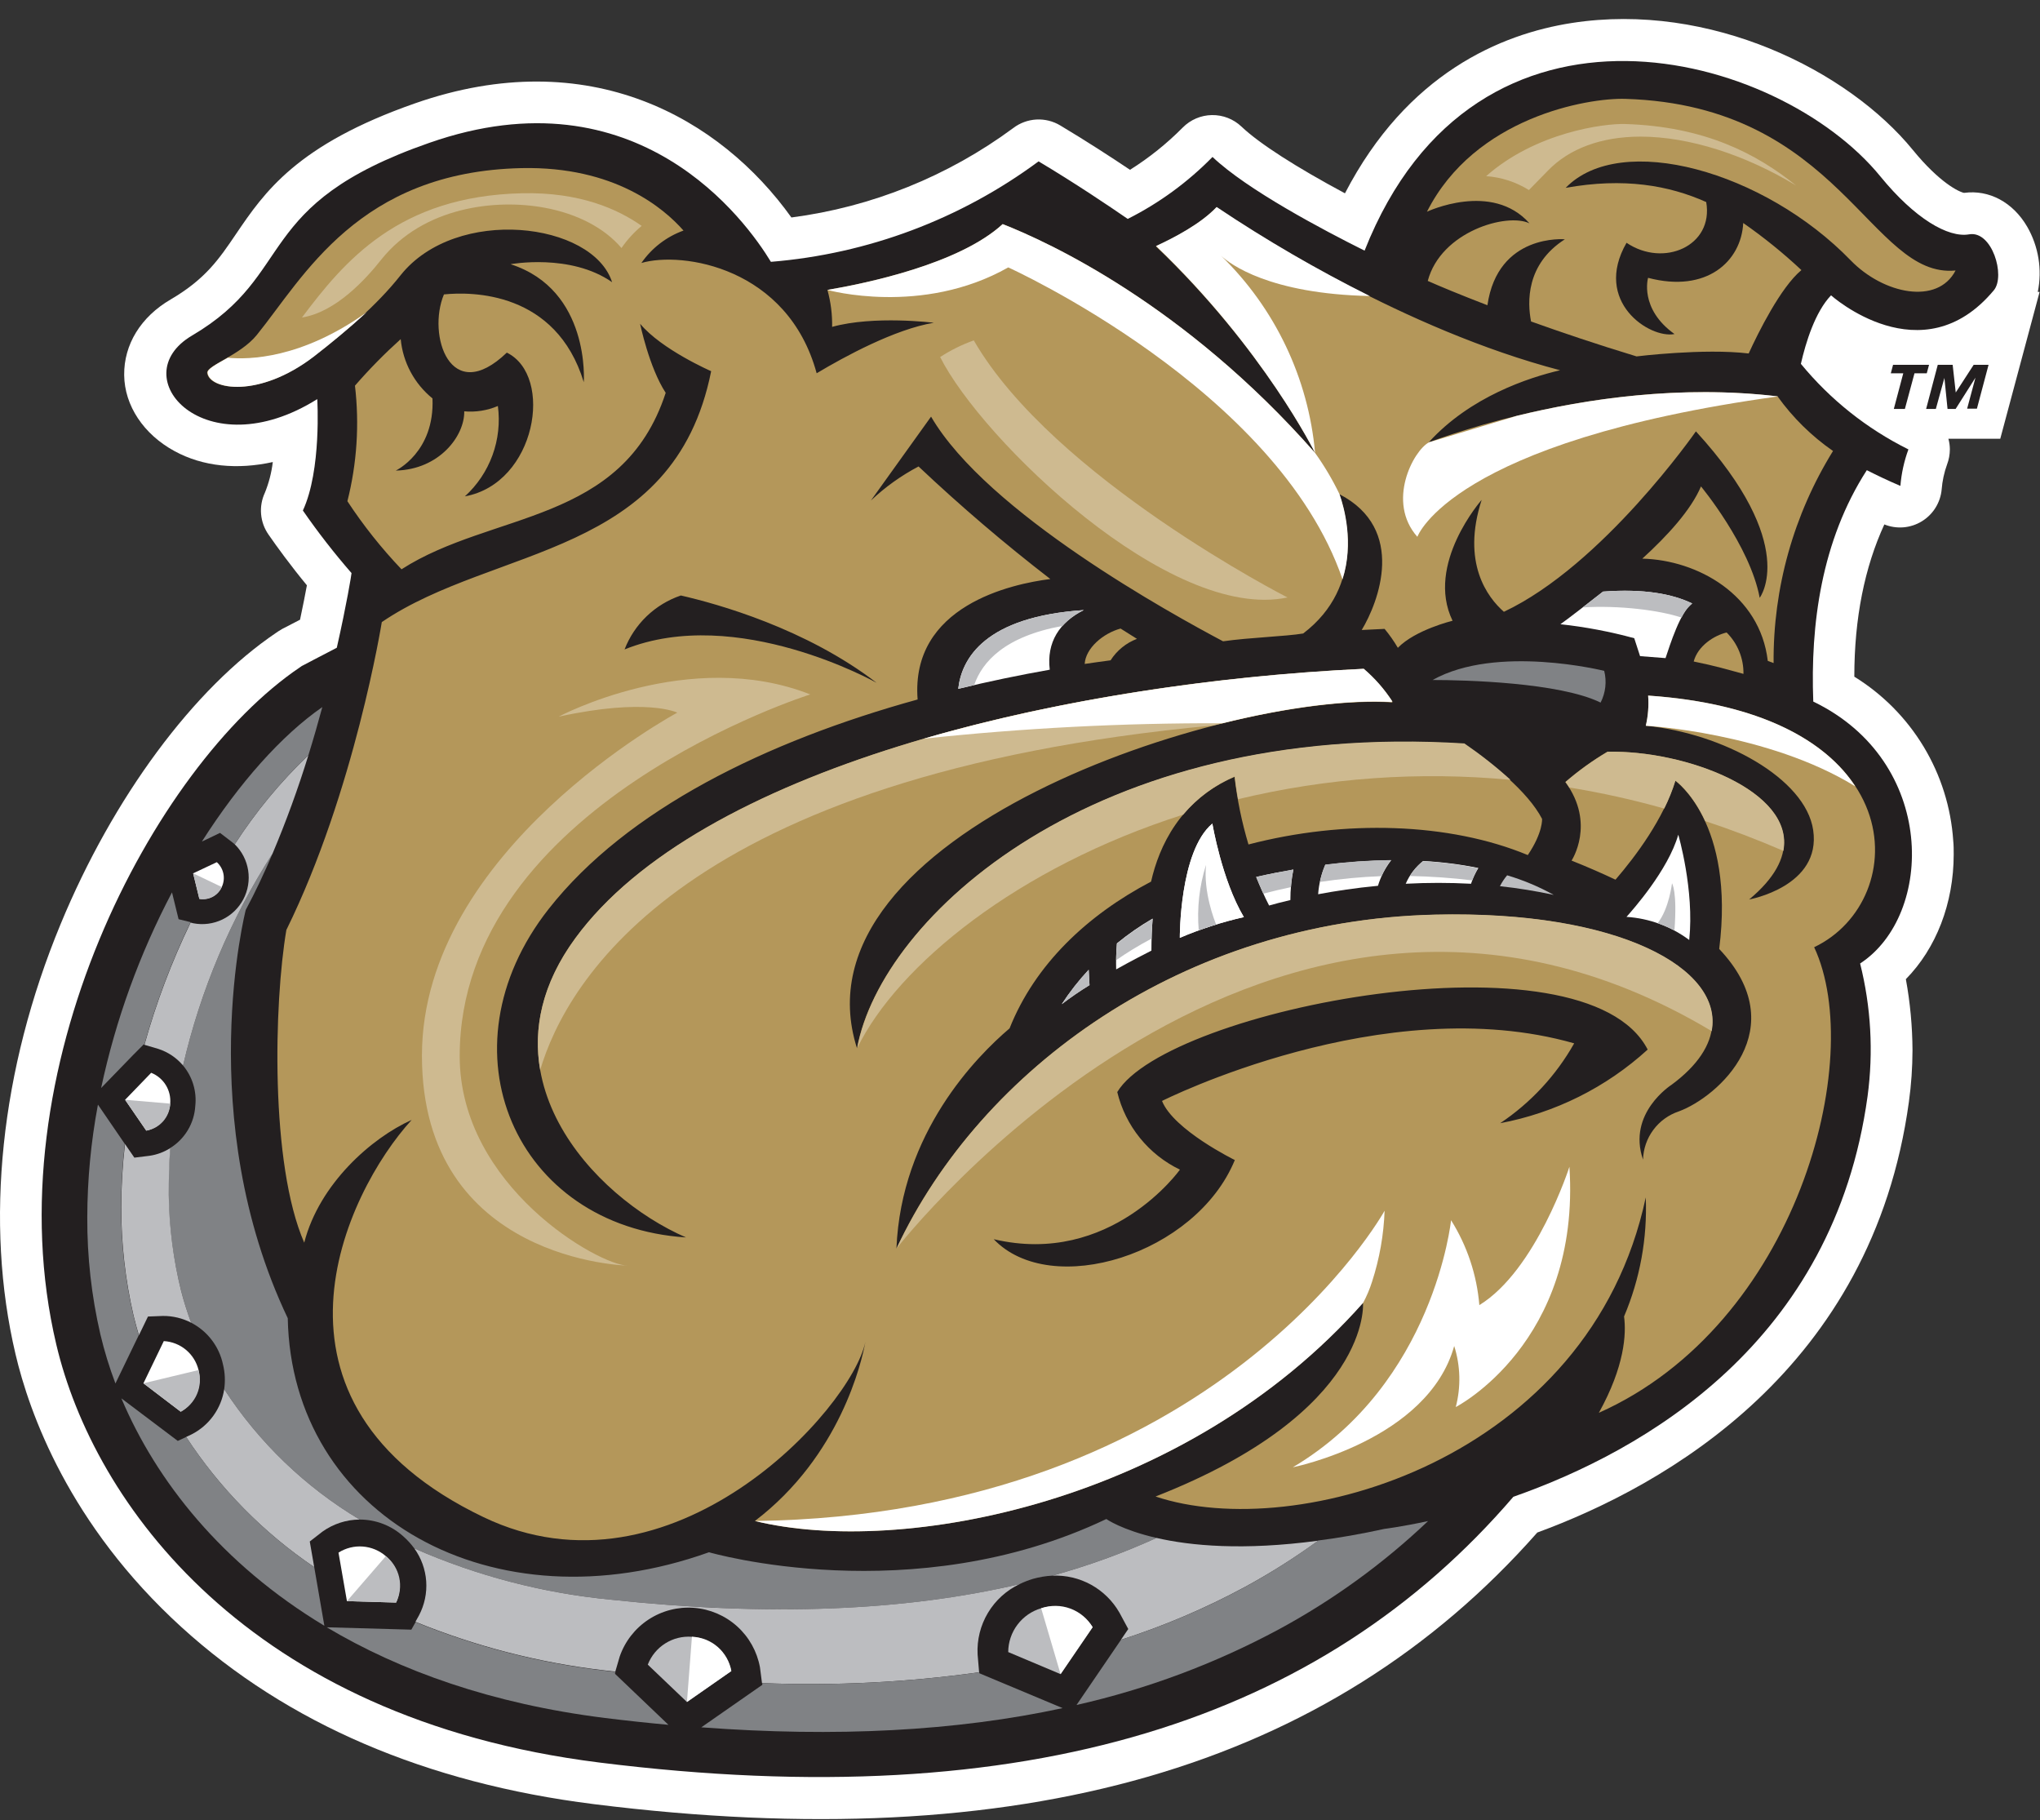 <svg xmlns="http://www.w3.org/2000/svg" width="102" height="91" viewBox="0 0 102 91" fill="none"><rect x="0" y="0" width="102" height="91" fill="#333333" stroke="none"/><g clip-path="url(#clip0_247_14345)"><path d="M101.357 11.329C100.644 10.106 99.448 9.475 98.212 9.641C97.965 9.606 96.984 9.14 95.643 7.497C92.407 3.531 85.515 0.077 78.596 1.148C75.04 1.701 70.356 3.668 67.248 9.664C64.81 8.358 62.966 7.177 62.075 6.33C61.677 5.951 61.146 5.744 60.596 5.753C60.047 5.761 59.523 5.985 59.137 6.376C58.341 7.179 57.457 7.888 56.501 8.489C55.558 7.857 54.318 7.051 53.009 6.269C52.65 6.054 52.234 5.952 51.816 5.975C51.399 5.999 50.997 6.146 50.664 6.4C47.406 8.809 43.588 10.348 39.57 10.872C36.029 5.925 29.474 2.123 20.76 5.163C14.839 7.232 13.221 9.606 11.801 11.698C10.949 12.955 10.277 13.947 8.537 14.968C7.038 15.841 6.192 17.223 6.209 18.751C6.226 20.278 7.181 21.713 8.729 22.553C10.154 23.33 11.868 23.488 13.64 23.098C13.577 23.627 13.443 24.146 13.241 24.64C13.087 24.973 13.022 25.34 13.055 25.706C13.087 26.071 13.214 26.422 13.425 26.723C13.826 27.305 14.539 28.285 15.345 29.26C15.264 29.699 15.15 30.281 15.002 30.98L14.222 31.384L14.114 31.439C14.05 31.477 13.983 31.515 13.922 31.556L13.82 31.625C9.683 34.41 5.65 39.865 3.032 46.194C0.02 53.467 -0.78 61.108 0.777 67.701C1.461 70.611 3.448 76.223 9.075 81.344C14.37 86.165 21.31 89.141 29.701 90.192C51.028 92.857 66.46 88.408 76.865 76.613C83.245 74.271 93.612 68.466 95.445 55.082C95.563 54.226 95.623 53.363 95.625 52.498C95.619 51.308 95.508 50.12 95.293 48.949C96.804 47.413 97.685 45.166 97.685 42.711C97.685 42.487 97.685 42.26 97.662 42.033C97.551 40.37 97.044 38.758 96.184 37.331C95.323 35.903 94.134 34.703 92.716 33.828C92.716 30.898 93.234 28.352 94.217 26.217C94.519 26.339 94.846 26.388 95.171 26.362C95.496 26.335 95.81 26.233 96.088 26.063C96.367 25.894 96.602 25.661 96.774 25.385C96.947 25.108 97.053 24.795 97.083 24.471C97.116 24.044 97.207 23.623 97.353 23.22C97.445 22.978 97.492 22.722 97.493 22.463C97.492 22.284 97.468 22.106 97.42 21.934H100.013L101.98 14.593H101.889C102.116 13.476 101.927 12.315 101.357 11.329ZM98.197 9.641H98.09C98.125 9.637 98.162 9.637 98.197 9.641Z" fill="white"></path><path d="M98.456 11.715C97.406 11.899 95.736 10.924 94.019 8.82C88.942 2.597 73.809 -1.578 68.229 12.53C66.169 11.503 62.354 9.49 60.626 7.846C59.393 9.105 57.961 10.152 56.387 10.944C55.467 10.31 53.768 9.164 51.929 8.067C48.024 10.956 43.388 12.696 38.545 13.089C37.318 11.066 31.897 3.487 21.463 7.142C12.563 10.24 14.879 13.674 9.601 16.775C6.11 18.832 10.256 23.467 15.863 19.952C15.863 19.952 16.084 23.502 15.144 25.521C15.896 26.608 16.708 27.652 17.576 28.649C17.576 28.713 17.335 30.194 16.84 32.382C15.909 32.862 15.284 33.194 15.202 33.237L15.092 33.292L14.993 33.362C7.719 38.268 -0.428 53.523 2.816 67.218C4.675 75.1 12.36 85.909 29.968 88.111C51.455 90.8 66.125 85.938 75.668 74.826C82.232 72.522 91.691 67.104 93.379 54.8C93.677 52.585 93.55 50.334 93.006 48.166C96.716 45.742 96.864 38.058 90.664 35.073C90.516 31.233 91.063 27.037 93.341 23.505C93.827 23.752 94.42 24.037 95.02 24.29C95.07 23.667 95.205 23.053 95.421 22.466C93.347 21.436 91.514 19.979 90.044 18.189C90.289 17.115 90.757 15.594 91.552 14.764C91.552 14.764 96.099 18.838 99.698 14.503C100.28 13.787 99.602 11.512 98.456 11.715Z" fill="#231F20"></path><path d="M81.263 4.942C79.381 4.887 73.739 5.856 71.348 10.584C71.348 10.584 74.595 9.047 76.474 11.165C75.357 10.621 72.043 11.567 71.388 14.043C71.97 14.302 72.98 14.724 74.371 15.259C74.891 11.657 78.243 11.963 78.243 11.963C76.288 13.211 76.367 15.125 76.553 16.071C78.04 16.603 79.803 17.203 81.828 17.817C81.828 17.817 85.197 17.401 87.434 17.671C87.915 16.621 89.035 14.36 90.071 13.502C89.159 12.648 88.186 11.861 87.161 11.148C87.065 13.059 85.34 14.663 82.404 13.889C82.404 13.889 81.95 15.428 83.725 16.699C82.488 16.944 79.631 15.082 81.327 12.137C83.178 13.388 85.692 12.3 85.311 10.101C83.451 9.268 81.197 8.867 78.284 9.391C81.031 6.551 88.211 8.553 92.541 13.022C94.173 14.7 96.879 15.265 97.778 13.522C93.51 13.938 92.029 5.268 81.263 4.942Z" fill="#B4975A"></path><path d="M74.307 8.806C75.066 8.859 75.8 9.098 76.446 9.501L77.394 8.532C78.468 7.421 80.068 6.833 82.02 6.83C84.47 6.83 87.281 7.747 89.803 9.274C87.831 7.683 85.235 6.321 81.241 6.199C80.213 6.17 76.795 6.609 74.307 8.806Z" fill="#CEBA90"></path><path d="M54.19 30.499C49.244 30.828 48.08 32.92 47.912 34.436C49.43 34.066 50.964 33.749 52.488 33.479C52.322 32.111 52.971 31.102 54.19 30.499Z" fill="white"></path><path d="M54.234 33.191C55.551 32.997 56.852 32.831 58.139 32.693C57.443 32.312 56.736 31.878 56.029 31.422C55.168 31.66 54.269 32.399 54.234 33.191Z" fill="#231F20"></path><path d="M84.685 33.069C85.829 33.304 86.279 33.447 87.173 33.688C87.179 33.305 87.108 32.924 86.963 32.568C86.819 32.213 86.604 31.89 86.332 31.619C85.703 31.768 84.892 32.289 84.685 33.069Z" fill="#B4975A"></path><path d="M80.152 29.574C79.646 29.973 78.439 30.91 78.022 31.206C79.269 31.341 80.502 31.575 81.712 31.905L82.003 32.801C82.529 32.839 83.277 32.9 83.277 32.9C83.504 32.222 84.022 30.572 84.604 30.168C83.623 29.691 82.201 29.423 80.152 29.574Z" fill="white"></path><path d="M80.152 29.574C79.916 29.76 79.524 30.063 79.134 30.366C80.967 30.252 82.983 30.508 84.08 30.875C84.204 30.601 84.388 30.36 84.618 30.168C83.623 29.691 82.201 29.42 80.152 29.574Z" fill="#BCBDC0"></path><path d="M84.461 46.991C84.726 44.5 83.914 41.727 83.914 41.727C83.405 43.508 81.613 45.51 81.325 45.836C82.46 45.909 83.55 46.31 84.461 46.991Z" fill="white"></path><path d="M58.991 46.883C60.025 46.442 61.096 46.095 62.192 45.847C61.089 43.994 60.618 41.172 60.618 41.172C58.965 42.556 58.991 46.883 58.991 46.883Z" fill="white"></path><path d="M58.991 46.883C60.025 46.442 61.096 46.095 62.192 45.847C61.089 43.994 60.618 41.172 60.618 41.172C58.965 42.556 58.991 46.883 58.991 46.883Z" fill="white"></path><path d="M80.21 33.537C80.21 33.537 74.833 32.196 71.63 33.994C73.259 33.994 77.973 34.116 80.03 35.123C80.281 34.634 80.345 34.07 80.21 33.537Z" fill="#808285"></path><path d="M82.407 34.773C82.446 35.279 82.406 35.787 82.291 36.281C86.123 36.656 90.277 38.899 90.659 41.497C91.075 44.317 87.458 44.966 87.458 44.966C92.591 40.694 85.212 37.474 80.37 37.581C79.625 38.022 78.921 38.528 78.267 39.094C79.797 41.177 78.578 43.022 78.578 43.022C79.375 43.339 80.103 43.659 80.775 43.976C81.799 42.786 83.184 40.93 83.763 39.03C83.763 39.03 86.76 41.108 85.96 47.439C89.742 51.439 85.887 54.843 83.943 55.559C83.433 55.729 82.987 56.051 82.667 56.483C82.346 56.914 82.166 57.434 82.151 57.971C81.348 55.644 83.577 54.23 83.577 54.23C88.846 50.348 83.577 45.452 71.749 45.728C59.139 46.019 49.029 53.444 44.822 62.414C45.057 56.624 48.828 52.813 50.478 51.41C51.752 48.21 54.359 45.751 57.554 44.072C57.952 42.312 59.008 39.999 61.726 38.835C61.86 39.98 62.093 41.112 62.424 42.216C67.225 40.965 72.462 41.116 76.39 42.746C77.155 41.614 77.103 40.936 77.103 40.936C76.39 39.563 74.566 38.122 73.201 37.183C54.58 36.019 44.042 45.911 42.849 52.402C39.453 41.727 61.263 34.576 69.617 35.114C69.218 34.489 68.727 33.928 68.162 33.45C52.663 34.171 34.915 38.515 28.773 46.895C23.85 53.604 29.628 59.833 34.301 61.861C25.773 61.306 21.894 52.49 27.431 45.443C31.348 40.459 38.33 37.052 45.881 34.968C45.517 30.278 50.585 29.19 52.517 28.946C50.228 27.181 48.029 25.303 45.927 23.319C45.059 23.776 44.257 24.349 43.544 25.024L46.553 20.828C49.358 25.643 58.63 30.721 61.153 32.059C62.506 31.867 64.269 31.817 65.159 31.669C68.29 29.286 67.315 25.696 66.966 24.703C70.35 26.449 68.915 30.124 68.086 31.494L69.23 31.439C69.476 31.736 69.698 32.052 69.893 32.385C70.766 31.483 72.628 31.032 72.628 31.032C71.255 28.201 74.083 24.989 74.083 24.989C73.065 28.134 74.374 29.865 75.194 30.584C80.141 28.256 84.796 21.564 84.796 21.564C90.004 27.252 87.985 29.885 87.985 29.885C87.496 27.267 85.049 24.317 85.049 24.317C84.557 25.48 83.394 26.764 82.116 27.927C84.874 27.997 87.999 29.728 88.389 33.039L88.68 33.147C88.65 29.404 89.68 25.728 91.651 22.545C90.577 21.8 89.639 20.877 88.878 19.816C81.232 18.902 74.039 21.163 71.438 22.111C73.513 19.827 76.44 18.876 78.005 18.509C70.237 16.472 62.875 11.75 60.821 10.362C60.027 11.206 58.677 11.91 57.792 12.312C63.198 17.456 65.756 22.644 65.756 22.644C59.212 15.207 52.404 12.094 50.134 11.203C47.97 13.188 43.376 14.153 41.371 14.494C41.539 15.095 41.618 15.717 41.606 16.341C43.701 15.76 46.69 16.135 46.69 16.135C44.743 16.458 42.229 17.825 40.833 18.66C39.392 13.362 34.111 12.55 32.069 13.147C32.586 12.401 33.322 11.834 34.175 11.526C33.192 10.409 30.722 8.305 26.081 8.404C17.914 8.582 15.179 13.86 12.837 16.749C12.014 17.764 10.309 18.279 10.358 18.643C10.463 19.472 12.918 19.932 15.674 17.823C17.19 16.659 18.836 15.274 20.038 13.749C22.817 10.278 29.64 11.098 30.605 14.107C28.528 12.652 25.528 13.208 25.528 13.208C29.529 14.494 29.189 19.106 29.189 19.106C27.801 14.549 23.567 14.578 22.197 14.718C21.35 16.734 22.505 20.351 25.342 17.628C27.708 18.791 26.811 24.165 23.244 24.814C23.863 24.25 24.337 23.544 24.624 22.757C24.911 21.971 25.004 21.126 24.894 20.296C24.364 20.522 23.786 20.614 23.212 20.563C23.236 21.782 21.976 23.473 19.788 23.525C19.788 23.525 21.74 22.606 21.624 19.917C21.175 19.553 20.804 19.104 20.531 18.595C20.258 18.086 20.09 17.527 20.035 16.953C19.226 17.681 18.462 18.458 17.748 19.28C17.975 21.212 17.847 23.17 17.37 25.056C18.168 26.269 19.073 27.409 20.076 28.46C24.6 25.55 31.132 26.228 33.285 19.638C32.456 18.372 32.005 16.184 32.005 16.184C33.082 17.479 35.558 18.556 35.558 18.556C33.693 27.89 24.731 27.261 19.09 31.099C19.09 31.099 17.728 39.574 14.318 46.49C13.701 50.121 13.495 58.187 15.211 62.123C15.968 59.179 18.575 56.886 20.582 55.987C17.256 59.627 12.235 70.127 24.178 75.845C33.582 80.346 42.575 70.453 43.271 67.075C43.087 68.079 42.011 72.787 37.743 76.037C45.046 77.823 59.244 75.178 68.15 65.126C68.15 65.126 68.627 70.558 57.778 74.812C64.807 77.168 79.483 72.999 82.288 59.86C82.371 61.9 82 63.933 81.203 65.812C81.319 66.685 81.235 68.297 79.943 70.628C89.835 66.214 93.327 52.947 90.708 47.352C95.619 45.015 95.724 35.681 82.407 34.773ZM34.042 29.769C35.886 30.191 40.283 31.413 43.829 34.133C43.829 34.133 36.846 30.2 31.228 32.466C31.471 31.838 31.849 31.271 32.335 30.805C32.822 30.339 33.404 29.985 34.042 29.769ZM75.005 56.153C76.536 55.13 77.805 53.762 78.709 52.158C69.192 49.441 58.101 55.038 58.101 55.038C58.683 56.493 61.741 57.992 61.741 57.992C59.797 62.723 52.552 64.951 49.686 61.949C55.537 63.334 58.997 58.472 58.997 58.472C58.22 58.098 57.536 57.556 56.994 56.885C56.452 56.214 56.066 55.432 55.863 54.593C58.36 50.436 79.242 46.371 82.384 52.469C80.312 54.36 77.754 55.636 74.996 56.153H75.005Z" fill="#B4975A"></path><path d="M54.434 48.48C53.937 49.014 53.486 49.589 53.087 50.2C53.533 49.859 53.996 49.541 54.475 49.248C54.461 49.022 54.446 48.754 54.434 48.48Z" fill="white"></path><path d="M54.434 48.48C53.937 49.014 53.486 49.589 53.087 50.2C53.533 49.859 53.996 49.541 54.475 49.248C54.461 49.022 54.446 48.754 54.434 48.48Z" fill="#BCBDC0"></path><path d="M55.846 47.159C55.809 47.592 55.796 48.026 55.808 48.46C56.559 48.041 57.222 47.698 57.571 47.523C57.571 46.967 57.597 46.388 57.632 45.92C57.005 46.285 56.407 46.699 55.846 47.159Z" fill="white"></path><path d="M71.159 43.042C70.778 43.344 70.479 43.734 70.286 44.18C71.374 44.122 72.463 44.122 73.551 44.18C73.642 43.904 73.765 43.639 73.917 43.392C73.007 43.209 72.086 43.093 71.159 43.042Z" fill="white"></path><path d="M77.685 44.736C76.947 44.326 76.166 43.998 75.357 43.758C75.216 43.925 75.095 44.107 74.997 44.302C75.9 44.399 76.797 44.544 77.685 44.736Z" fill="#BCBDC0"></path><path d="M62.809 43.84C62.974 44.25 63.219 44.814 63.455 45.268C63.699 45.198 64.06 45.102 64.519 44.995C64.518 44.483 64.568 43.972 64.668 43.47C64.068 43.575 63.452 43.694 62.809 43.84Z" fill="white"></path><path d="M66.265 43.231C66.064 43.699 65.943 44.197 65.907 44.704C66.757 44.544 67.769 44.389 68.898 44.282C69.037 43.819 69.261 43.386 69.559 43.005C68.457 43.017 67.358 43.093 66.265 43.231Z" fill="white"></path><path d="M53.123 31.291C53.425 30.961 53.787 30.692 54.19 30.499C49.244 30.831 48.08 32.92 47.912 34.436C48.176 34.369 48.444 34.311 48.709 34.247C49.11 33.08 50.242 31.814 53.123 31.291Z" fill="#BCBDC0"></path><path d="M56.847 31.937C56.573 31.768 56.303 31.596 56.029 31.422C55.156 31.66 54.283 32.399 54.234 33.191C54.667 33.124 55.107 33.069 55.529 33.01C55.842 32.52 56.304 32.144 56.847 31.937Z" fill="#B4975A"></path><path d="M48.689 17.017C48.098 17.228 47.533 17.507 47.007 17.849C49.081 21.977 58.511 31.116 64.374 29.868C64.374 29.868 52.663 23.895 48.689 17.017Z" fill="#CEBA90"></path><path d="M27.932 35.827C27.932 35.827 34.475 32.335 40.513 34.715C40.513 34.715 22.985 40.226 22.985 52.795C22.985 59.313 29.968 63.27 31.391 63.27C31.391 63.27 21.097 63.072 21.097 52.772C21.097 42.472 33.864 35.626 33.864 35.626C33.864 35.626 32.346 34.864 27.932 35.827Z" fill="#CEBA90"></path><path d="M69.637 35.096C69.238 34.472 68.748 33.911 68.182 33.432C52.663 34.171 34.914 38.515 28.772 46.895C27.079 49.202 26.651 51.451 27.009 53.493C28.307 49.091 34.17 38.742 60.667 36.266C64.129 35.37 67.376 34.951 69.637 35.096Z" fill="#CEBA90"></path><path d="M80.382 37.581C79.637 38.022 78.933 38.528 78.278 39.094C78.345 39.184 78.406 39.275 78.465 39.368C80.066 39.629 81.651 39.98 83.213 40.421C83.437 39.971 83.625 39.504 83.774 39.024C83.774 39.024 84.595 39.606 85.261 41.047C86.553 41.473 87.856 41.97 89.169 42.536C89.736 39.533 84.249 37.494 80.382 37.581Z" fill="#CEBA90"></path><path d="M59.16 40.724C59.857 39.894 60.74 39.241 61.737 38.818C61.737 38.818 61.784 39.278 61.903 39.953C66.361 38.881 70.965 38.554 75.529 38.986C74.801 38.327 74.029 37.719 73.219 37.165C54.597 36.001 44.059 45.894 42.866 52.385C44.891 48.248 50.879 43.36 59.16 40.724Z" fill="#CEBA90"></path><path d="M71.761 45.722C59.151 46.013 49.04 53.438 44.833 62.408C44.833 62.408 63.492 38.335 85.584 51.547C86.183 48.419 80.955 45.507 71.761 45.722Z" fill="#CEBA90"></path><path d="M57.58 46.921C57.58 46.572 57.609 46.231 57.632 45.934C57.005 46.299 56.407 46.714 55.846 47.174C55.823 47.413 55.811 47.692 55.805 48.003C56.323 47.639 56.917 47.273 57.58 46.921Z" fill="#BCBDC0"></path><path d="M64.668 43.47C64.068 43.575 63.452 43.694 62.809 43.84C62.907 44.081 63.033 44.378 63.166 44.675C63.614 44.555 64.074 44.448 64.549 44.349C64.569 44.054 64.609 43.76 64.668 43.47Z" fill="#BCBDC0"></path><path d="M65.994 44.09C67.016 43.935 68.046 43.838 69.078 43.799C69.201 43.511 69.362 43.24 69.558 42.996C68.457 43.008 67.357 43.084 66.265 43.223C66.144 43.501 66.053 43.792 65.994 44.09Z" fill="#BCBDC0"></path><path d="M70.49 43.793C71.533 43.812 72.576 43.885 73.612 44.011C73.689 43.8 73.786 43.596 73.903 43.403C72.993 43.22 72.071 43.102 71.144 43.051C70.887 43.261 70.665 43.511 70.49 43.793Z" fill="#BCBDC0"></path><path d="M65.755 22.644C59.212 15.207 52.404 12.094 50.134 11.203C47.969 13.188 43.375 14.153 41.371 14.494C41.371 14.494 46.087 15.818 50.413 13.368C50.413 13.368 63.864 19.446 67.126 28.96C67.708 27.139 67.207 25.358 66.975 24.703C66.628 23.983 66.22 23.294 65.755 22.644Z" fill="white"></path><path d="M64.642 73.351C64.642 73.351 71.398 72.001 72.71 67.288C73.024 68.277 73.052 69.335 72.788 70.34C72.788 70.34 79.047 67.139 78.471 58.329C78.471 58.329 76.812 63.499 73.967 65.245C73.843 63.737 73.358 62.281 72.553 61C72.553 61 71.718 69.147 64.642 73.351Z" fill="white"></path><path d="M75.834 20.79L71.45 22.111C70.652 22.542 69.32 25.093 70.868 26.836C70.868 26.836 72.543 22.076 88.907 19.816C83.99 19.231 79.273 19.949 75.834 20.79Z" fill="white"></path><path d="M82.407 34.773C82.446 35.279 82.406 35.787 82.29 36.281C82.29 36.281 88.401 36.618 92.765 39.312C91.304 37.066 88.069 35.16 82.407 34.773Z" fill="white"></path><path d="M65.755 22.644C65.755 22.644 63.198 17.456 57.804 12.297C58.677 11.896 60.038 11.192 60.833 10.348C63.288 11.993 65.846 13.48 68.49 14.799C63.477 14.692 61.508 13.205 61.057 12.789C63.751 15.406 65.418 18.903 65.755 22.644Z" fill="white"></path><path d="M26.119 9.661C19.922 9.795 17.204 13.071 15.098 15.873C16.782 15.605 18.281 13.97 19.075 12.963C21.179 10.345 24.775 9.929 27.222 10.383C28.895 10.691 30.239 11.416 31.074 12.399C31.359 11.986 31.698 11.614 32.084 11.293C30.876 10.441 28.97 9.6 26.119 9.661Z" fill="#CEBA90"></path><path d="M37.752 76.037C45.054 77.823 59.253 75.178 68.159 65.126C68.34 64.788 68.489 64.435 68.604 64.07C68.976 62.923 69.187 61.73 69.23 60.526C69.23 60.526 60.842 75.725 37.752 76.037Z" fill="white"></path><path d="M18.33 15.614C15.066 17.942 12.438 17.985 11.391 17.884C10.809 18.212 10.355 18.448 10.381 18.643C10.486 19.472 12.942 19.932 15.697 17.823C16.555 17.156 17.457 16.411 18.33 15.614Z" fill="white"></path><path d="M61.124 36.156C64.388 35.344 67.426 34.968 69.582 35.096L69.602 35.044C69.209 34.444 68.733 33.902 68.188 33.435C60.868 33.784 53.058 34.934 46.195 36.926C51.153 36.397 56.137 36.14 61.124 36.156Z" fill="white"></path><path d="M60.303 43.231C59.967 44.289 59.843 45.402 59.937 46.508C60.227 46.406 60.518 46.31 60.809 46.217C60.734 46.048 60.16 44.593 60.303 43.231Z" fill="#BCBDC0"></path><path d="M83.722 46.516C83.871 44.544 83.6 44.157 83.6 44.157C83.6 44.157 83.457 45.422 82.881 46.153C83.171 46.252 83.452 46.374 83.722 46.516Z" fill="#BCBDC0"></path><path d="M6.657 52.76L4.635 54.843L6.709 57.867L7.466 57.773C8.071 57.671 8.626 57.37 9.041 56.918C9.457 56.466 9.711 55.889 9.763 55.277C9.815 54.665 9.662 54.053 9.328 53.538C8.995 53.022 8.499 52.632 7.92 52.429L7.186 52.21L6.657 52.76Z" fill="#231F20"></path><path d="M6.255 54.98L7.314 56.522C7.633 56.455 7.921 56.287 8.137 56.042C8.352 55.798 8.483 55.492 8.511 55.167C8.538 54.843 8.46 54.518 8.289 54.241C8.117 53.965 7.861 53.75 7.559 53.63L6.255 54.98Z" fill="white"></path><path d="M7.314 56.522L6.255 54.98L8.513 55.172C8.498 55.501 8.371 55.814 8.153 56.06C7.935 56.305 7.639 56.469 7.314 56.522Z" fill="#BCBDC0"></path><path d="M10.312 41.975L8.193 42.97L8.929 45.984L9.668 46.167C10.172 46.26 10.692 46.185 11.148 45.952C11.604 45.72 11.971 45.344 12.191 44.882C12.412 44.42 12.474 43.898 12.368 43.397C12.263 42.897 11.995 42.445 11.606 42.111L11.001 41.649L10.312 41.975Z" fill="#231F20"></path><path d="M9.657 43.659L9.968 44.934C10.194 44.969 10.424 44.931 10.626 44.824C10.828 44.718 10.99 44.549 11.088 44.343C11.186 44.137 11.215 43.904 11.171 43.681C11.126 43.457 11.01 43.253 10.841 43.101L9.657 43.659Z" fill="white"></path><path d="M9.968 44.934L9.657 43.659L11.088 44.343C10.997 44.555 10.836 44.729 10.633 44.837C10.429 44.944 10.194 44.978 9.968 44.934Z" fill="#BCBDC0"></path><path d="M8.147 65.786L7.385 65.81L5.586 69.531L8.877 72.033L9.567 71.71C10.181 71.382 10.669 70.859 10.954 70.224C11.239 69.589 11.306 68.877 11.144 68.2C10.982 67.523 10.6 66.919 10.057 66.482C9.515 66.045 8.843 65.801 8.147 65.786Z" fill="#231F20"></path><path d="M7.172 69.153L9.037 70.573C9.389 70.368 9.667 70.055 9.827 69.68C9.987 69.305 10.023 68.889 9.928 68.493C9.833 68.096 9.612 67.741 9.299 67.48C8.986 67.219 8.597 67.066 8.19 67.043L7.172 69.153Z" fill="white"></path><path d="M9.037 70.573L7.172 69.153L9.924 68.492C10.039 68.888 10.013 69.311 9.851 69.69C9.689 70.069 9.402 70.381 9.037 70.573Z" fill="#BCBDC0"></path><path d="M16.125 76.566L15.487 77.052L16.229 81.332L20.567 81.454L20.957 80.756C21.281 80.1 21.378 79.356 21.234 78.639C21.09 77.922 20.712 77.274 20.159 76.795C19.607 76.316 18.911 76.033 18.181 75.992C17.451 75.951 16.727 76.153 16.125 76.566Z" fill="#231F20"></path><path d="M17.347 80.043L19.805 80.113C19.98 79.723 20.025 79.286 19.933 78.869C19.841 78.451 19.616 78.074 19.293 77.794C18.97 77.514 18.565 77.345 18.138 77.313C17.712 77.281 17.286 77.388 16.925 77.617L17.347 80.043Z" fill="white"></path><path d="M19.805 80.113L17.347 80.043L19.293 77.794C19.632 78.063 19.868 78.44 19.961 78.863C20.054 79.285 19.999 79.726 19.805 80.113Z" fill="#BCBDC0"></path><path d="M30.992 82.816L30.748 83.66L34.205 86.956L38.115 84.227L38.002 83.354C37.857 82.564 37.455 81.843 36.858 81.305C36.261 80.767 35.502 80.442 34.7 80.381C33.899 80.32 33.1 80.526 32.428 80.967C31.756 81.408 31.249 82.059 30.987 82.819L30.992 82.816Z" fill="#231F20"></path><path d="M34.347 85.085L36.567 83.537C36.467 83.078 36.221 82.663 35.866 82.355C35.511 82.046 35.066 81.86 34.597 81.825C34.128 81.789 33.66 81.905 33.263 82.156C32.865 82.406 32.559 82.779 32.389 83.217L34.347 85.085Z" fill="#BCBDC0"></path><path d="M36.567 83.537L34.347 85.085L34.597 81.824C35.072 81.841 35.527 82.02 35.886 82.332C36.244 82.644 36.485 83.069 36.567 83.537Z" fill="white"></path><path d="M48.881 82.708L48.956 83.631L53.577 85.577L56.402 81.434L55.962 80.619C55.526 79.898 54.863 79.341 54.077 79.036C53.29 78.731 52.425 78.695 51.616 78.934C50.807 79.172 50.1 79.672 49.605 80.355C49.11 81.038 48.856 81.865 48.881 82.708Z" fill="#231F20"></path><path d="M53.029 83.692L54.632 81.344C54.362 80.93 53.966 80.615 53.502 80.445C53.039 80.275 52.532 80.258 52.059 80.398C51.585 80.537 51.169 80.826 50.872 81.221C50.575 81.615 50.413 82.095 50.411 82.589L53.029 83.692Z" fill="#BCBDC0"></path><path d="M54.633 81.344L53.029 83.692L52.058 80.398C52.53 80.236 53.044 80.241 53.513 80.413C53.982 80.586 54.377 80.914 54.633 81.344Z" fill="white"></path><path d="M52.619 78.769C54.402 78.277 56.143 77.647 57.827 76.883C56.081 76.482 55.316 75.938 55.316 75.938C45.613 80.558 35.45 77.599 35.45 77.599C24.629 81.469 14.58 75.772 14.388 65.9C9.625 55.888 12.287 45.489 12.287 45.489C12.77 44.587 13.215 43.642 13.625 42.676C11.537 45.923 10.024 49.505 9.153 53.267C9.386 53.545 9.56 53.868 9.665 54.215C9.77 54.563 9.804 54.928 9.764 55.289C9.739 55.715 9.612 56.13 9.392 56.496C9.173 56.863 8.869 57.171 8.505 57.395C8.444 58.178 8.414 58.961 8.429 59.723C8.454 61.35 8.665 62.968 9.06 64.547C9.199 65.081 9.365 65.607 9.558 66.124C9.961 66.332 10.313 66.627 10.588 66.988C10.864 67.349 11.055 67.766 11.149 68.21C11.249 68.614 11.27 69.034 11.21 69.447C12.941 72.108 15.258 74.337 17.984 75.964C18.789 75.964 19.566 76.262 20.163 76.802C20.369 76.983 20.554 77.186 20.716 77.407C23.845 78.783 27.174 79.649 30.576 79.973C38.432 80.808 45.179 80.555 50.981 79.191C51.193 79.087 51.413 79.001 51.639 78.932C51.958 78.84 52.287 78.785 52.619 78.769Z" fill="#808285"></path><path d="M16.125 76.566C16.668 76.179 17.317 75.968 17.984 75.964C15.258 74.337 12.941 72.108 11.21 69.447C11.138 69.927 10.951 70.383 10.666 70.777C10.381 71.171 10.006 71.491 9.572 71.71L9.305 71.835C10.988 74.408 13.166 76.62 15.711 78.344L15.488 77.061L16.125 76.566Z" fill="#BCBDC0"></path><path d="M9.154 53.267C10.024 49.505 11.537 45.923 13.626 42.676C14.307 41.065 14.906 39.421 15.421 37.75C14.022 39.085 12.785 40.582 11.737 42.207C12.095 42.557 12.329 43.013 12.407 43.507C12.485 44.001 12.402 44.507 12.17 44.95C11.938 45.393 11.569 45.75 11.119 45.967C10.668 46.184 10.16 46.25 9.669 46.156L9.529 46.121C8.58 48.085 7.808 50.13 7.222 52.231L7.92 52.437C8.401 52.593 8.828 52.88 9.154 53.267Z" fill="#BCBDC0"></path><path d="M8.147 65.786C8.638 65.782 9.122 65.898 9.558 66.124C9.365 65.608 9.199 65.083 9.06 64.55C8.668 62.97 8.459 61.35 8.438 59.723C8.438 58.952 8.452 58.169 8.513 57.395C8.198 57.595 7.844 57.726 7.475 57.779L6.718 57.872L6.25 57.191C6.128 58.237 6.066 59.29 6.064 60.343C6.06 62.167 6.266 63.986 6.677 65.763C6.756 66.092 6.849 66.421 6.945 66.752L7.399 65.815L8.147 65.786Z" fill="#BCBDC0"></path><path d="M65.913 77.02C62.148 77.526 59.512 77.273 57.827 76.883C56.143 77.647 54.402 78.277 52.619 78.769C53.295 78.74 53.965 78.897 54.557 79.224C55.148 79.551 55.639 80.035 55.974 80.622L56.413 81.437L56.047 81.975C58.196 81.286 60.276 80.4 62.261 79.327C63.528 78.639 64.747 77.868 65.913 77.02Z" fill="#BCBDC0"></path><path d="M50.981 79.191C45.179 80.552 38.426 80.808 30.576 79.973C27.174 79.649 23.845 78.783 20.716 77.407C21.063 77.888 21.268 78.457 21.31 79.048C21.351 79.64 21.226 80.231 20.949 80.756L20.771 81.076C23.794 82.308 26.97 83.125 30.213 83.503L30.765 83.567L30.984 82.816C31.246 82.056 31.753 81.405 32.425 80.964C33.097 80.523 33.896 80.317 34.697 80.378C35.499 80.439 36.258 80.764 36.855 81.302C37.452 81.84 37.854 82.561 37.998 83.351L38.1 84.14C41.728 84.284 45.361 84.103 48.956 83.599L48.88 82.708C48.842 81.98 49.022 81.256 49.396 80.63C49.77 80.004 50.322 79.503 50.981 79.191Z" fill="#BCBDC0"></path><path d="M11.001 41.637L11.606 42.1C11.653 42.135 11.694 42.17 11.737 42.207C12.785 40.582 14.021 39.085 15.421 37.75C15.677 36.924 15.909 36.118 16.116 35.347C14.079 36.761 11.97 39.129 10.096 42.068L10.323 41.963L11.001 41.637Z" fill="#808285"></path><path d="M9.311 71.835L8.889 72.033L6.069 69.906C7.815 74.029 11.085 78.184 16.218 81.274L15.712 78.344C13.168 76.62 10.992 74.407 9.311 71.835Z" fill="#808285"></path><path d="M30.774 83.581L30.221 83.517C26.979 83.139 23.803 82.323 20.78 81.091L20.567 81.469L16.337 81.35C20.003 83.532 24.597 85.176 30.239 85.883C31.317 86.016 32.378 86.131 33.422 86.226L30.748 83.674L30.774 83.581Z" fill="#808285"></path><path d="M7.186 52.21H7.221C7.808 50.109 8.58 48.065 9.529 46.1L8.929 45.952L8.6 44.611C6.976 47.692 5.784 50.983 5.057 54.39L6.657 52.74L7.186 52.21Z" fill="#808285"></path><path d="M6.668 65.757C6.257 63.98 6.051 62.161 6.055 60.337C6.057 59.284 6.119 58.232 6.241 57.186L4.897 55.222C4.548 57.078 4.369 58.963 4.364 60.852C4.355 62.822 4.574 64.786 5.019 66.706C5.216 67.54 5.468 68.36 5.772 69.161L6.936 66.752C6.84 66.415 6.747 66.086 6.668 65.757Z" fill="#808285"></path><path d="M71.403 76.04C70.053 76.331 69.224 76.43 69.224 76.43C68.034 76.691 66.934 76.883 65.913 77.011C64.749 77.862 63.53 78.636 62.264 79.327C60.279 80.4 58.199 81.286 56.05 81.975L53.827 85.234C57.355 84.437 60.76 83.164 63.946 81.451C66.659 79.984 69.167 78.164 71.403 76.04Z" fill="#808285"></path><path d="M48.965 83.599C45.372 84.103 41.741 84.284 38.115 84.14V84.227L35.066 86.351C41.801 86.854 47.798 86.54 53.131 85.391L48.962 83.645L48.965 83.599Z" fill="#808285"></path><path d="M96.888 18.238H97.633L97.787 19.621L98.683 18.238H99.428L98.846 20.429H98.357L98.773 18.879L97.781 20.444H97.377L97.22 18.893L96.792 20.444H96.306L96.888 18.238ZM95.163 18.663H94.54L94.653 18.238H96.452L96.338 18.663H95.724L95.244 20.444H94.691L95.163 18.663Z" fill="#231F20"></path></g><defs><clipPath id="clip0_247_14345"><rect width="102" height="89.989" fill="white" transform="translate(0 0.95)"></rect></clipPath></defs></svg>